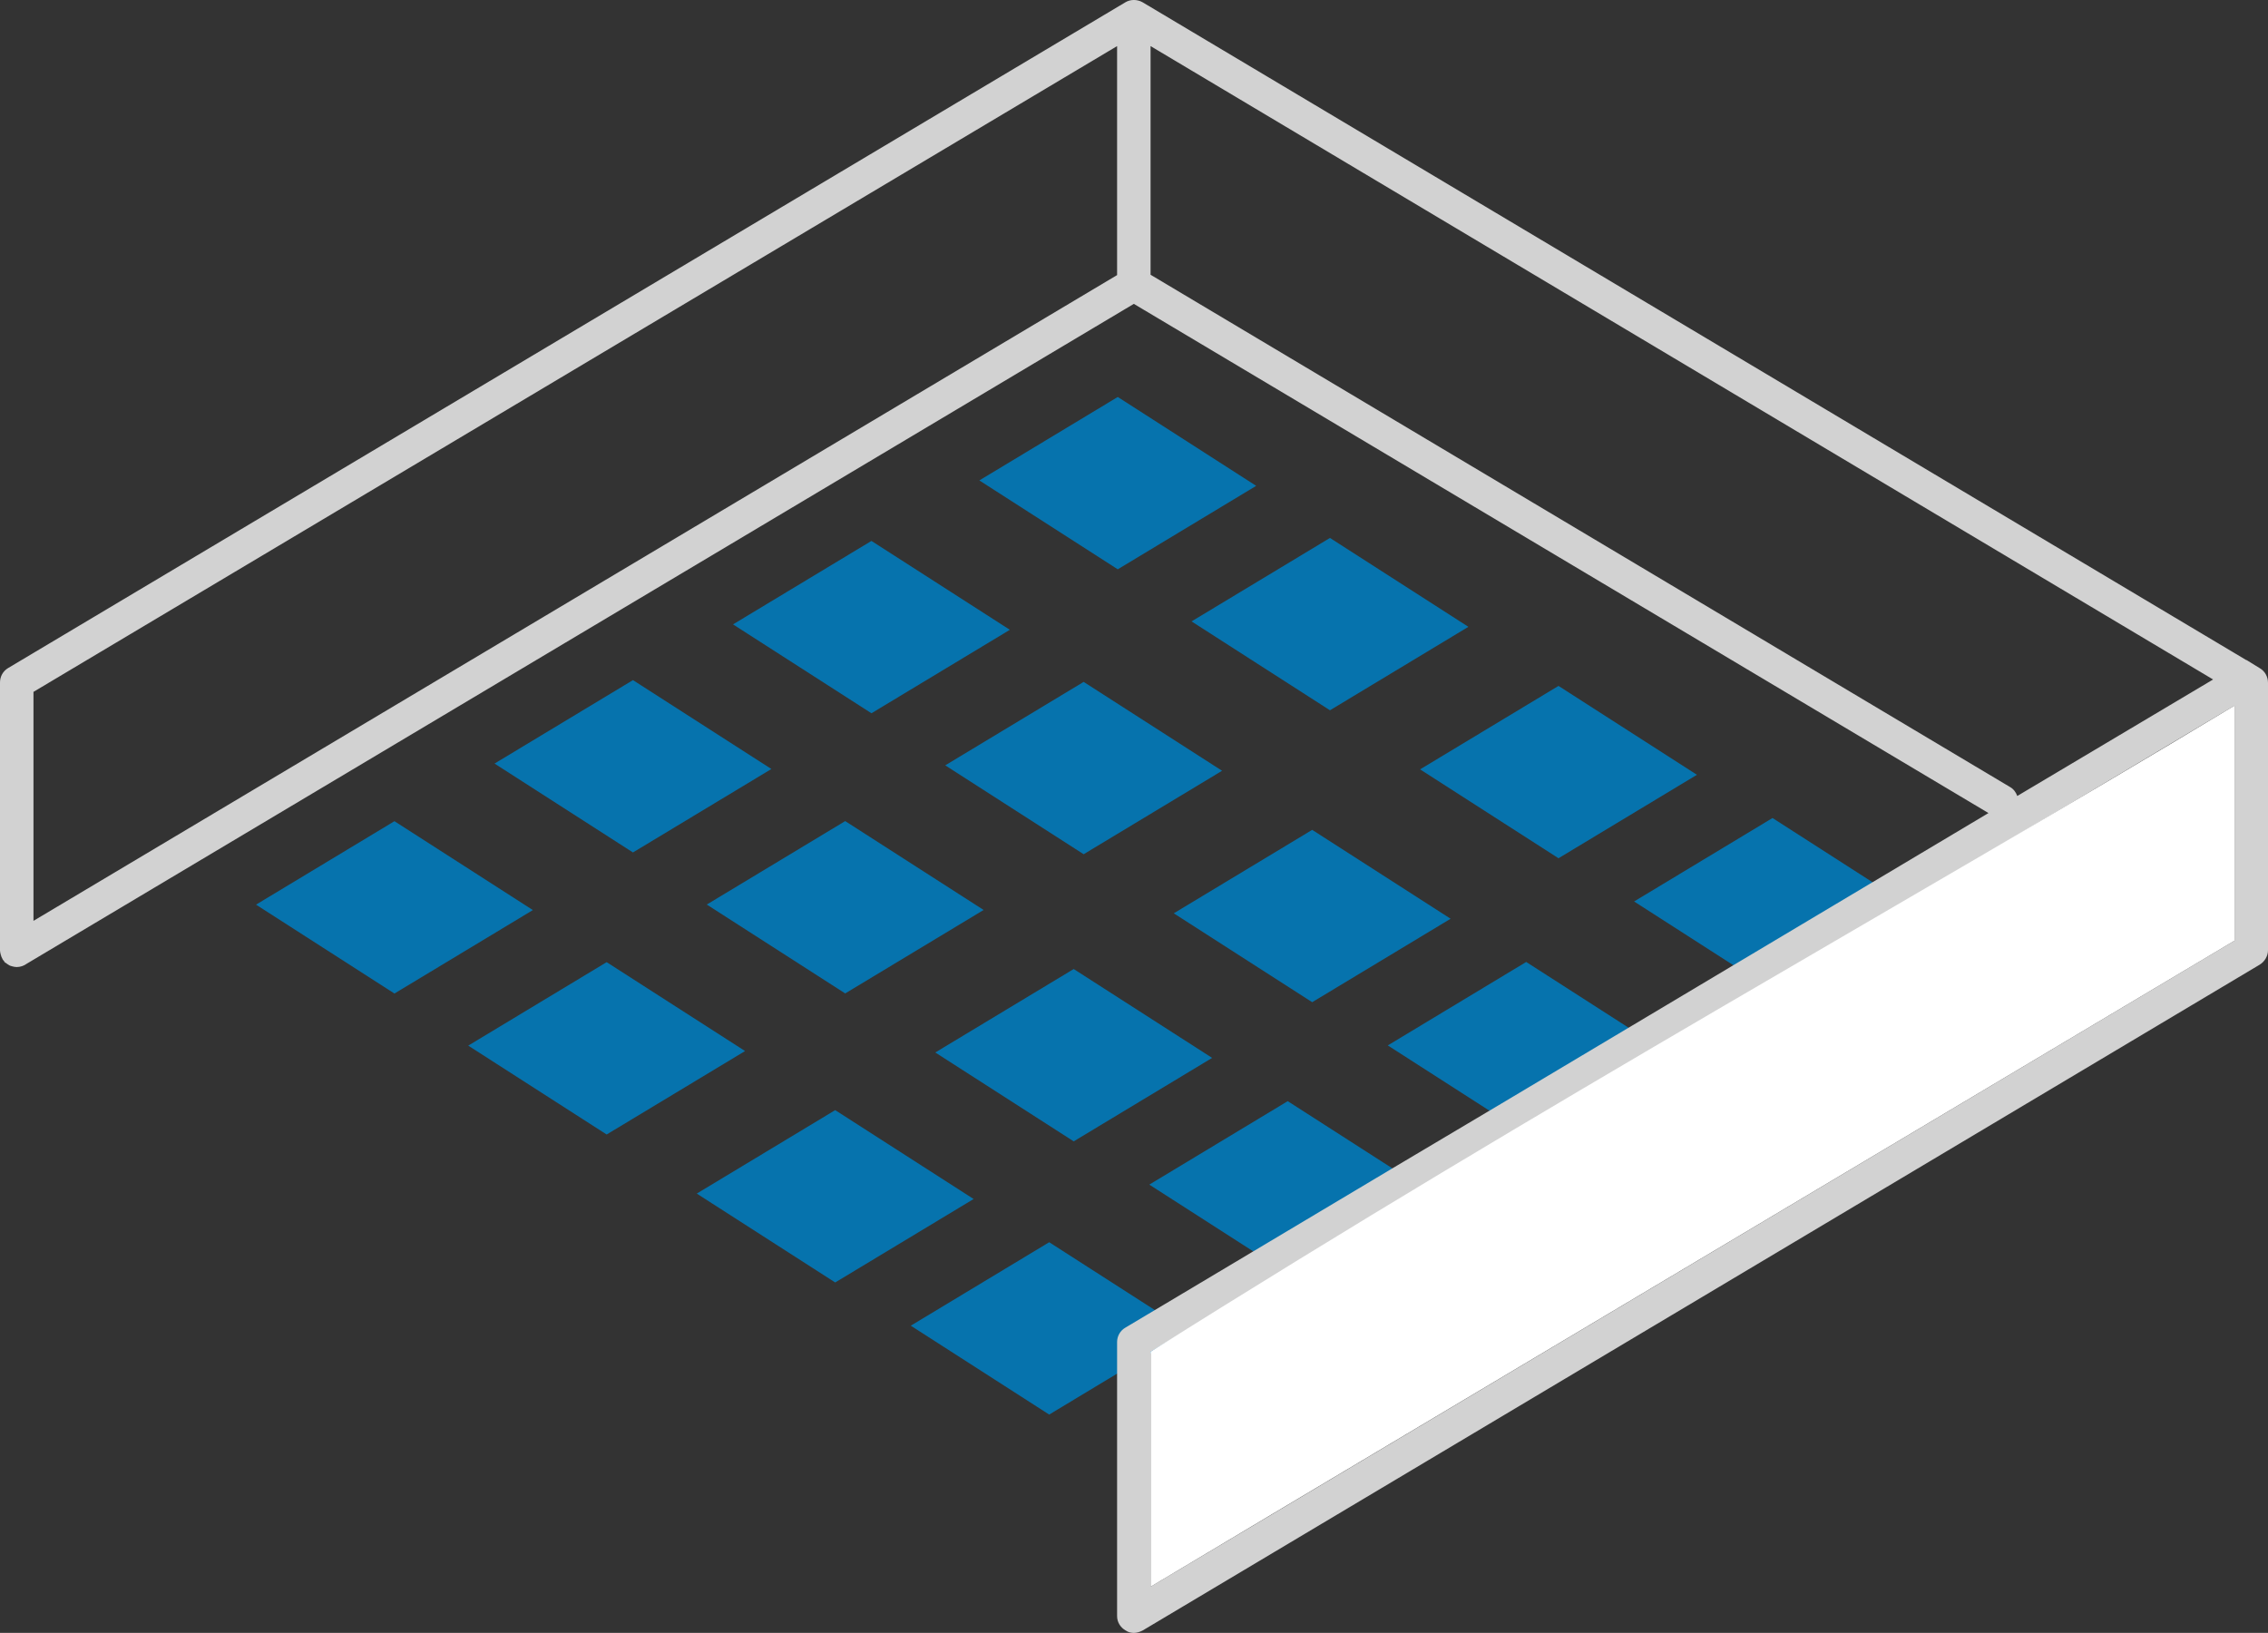<?xml version="1.0" encoding="UTF-8" standalone="no"?>
<svg  xmlns="http://www.w3.org/2000/svg"  width="67.75" height="48.777" viewBox="0 0 67.75 48.777">
  <rect x="0" y="0" width="67.75" height="48.777" fill="#333333" stroke="none"/>
  <g>
    <path d="m 15.918,27.185 -4.135,2.493 -4.135,-2.655 4.135,-2.493 z" style="fill:#0673ad;stroke-width:1.513" />
    <path d="m 23.043,22.971 -4.135,2.493 -4.135,-2.655 4.135,-2.493 z" style="fill:#0673ad;stroke-width:1.513" />
    <path d="m 30.167,18.813 -4.135,2.493 -4.135,-2.655 4.135,-2.493 z" style="fill:#0673ad;stroke-width:1.513" />
    <path d="m 37.525,14.513 -4.135,2.493 -4.135,-2.655 4.135,-2.493 z" style="fill:#0673ad;stroke-width:1.513" />
    <path d="m 22.257,31.396 -4.135,2.493 -4.135,-2.655 4.135,-2.493 z" style="fill:#0673ad;stroke-width:1.513" />
    <path d="m 29.383,27.182 -4.135,2.493 -4.135,-2.655 4.135,-2.493 z" style="fill:#0673ad;stroke-width:1.513" />
    <path d="m 36.506,23.024 -4.135,2.493 -4.135,-2.655 4.135,-2.493 z" style="fill:#0673ad;stroke-width:1.513" />
    <path d="m 43.864,18.724 -4.135,2.493 -4.135,-2.655 4.135,-2.493 z" style="fill:#0673ad;stroke-width:1.513" />
    <path d="m 29.084,35.816 -4.135,2.493 -4.135,-2.655 4.135,-2.493 z" style="fill:#0673ad;stroke-width:1.513" />
    <path d="m 36.209,31.601 -4.135,2.493 -4.135,-2.655 4.135,-2.493 z" style="fill:#0673ad;stroke-width:1.513" />
    <path d="m 43.333,27.444 -4.135,2.493 -4.135,-2.655 4.135,-2.493 z" style="fill:#0673ad;stroke-width:1.513" />
    <path d="m 50.691,23.144 -4.135,2.493 -4.135,-2.655 4.135,-2.493 z" style="fill:#0673ad;stroke-width:1.513" />
    <path d="m 35.477,39.762 -4.135,2.493 -4.135,-2.655 4.135,-2.493 z" style="fill:#0673ad;stroke-width:1.513" />
    <path d="m 42.602,35.548 -4.135,2.493 -4.135,-2.655 4.135,-2.493 z" style="fill:#0673ad;stroke-width:1.513" />
    <path d="m 49.726,31.39 -4.135,2.493 -4.135,-2.655 4.135,-2.493 z" style="fill:#0673ad;stroke-width:1.513" />
    <path d="m 57.084,27.09 -4.135,2.493 -4.135,-2.655 4.135,-2.493 z" style="fill:#0673ad;stroke-width:1.513" />
    <g>
      <path d="m 67.5,19.957 -0.39,-0.24 H 67.1 L 34.13,0.067 c -0.16,-0.09 -0.36,-0.09 -0.51,0 L 0.24,19.957 C 0.09,20.047 0,20.207 0,20.387 v 8 c 0,0.04 0.01,0.08 0.02,0.12 0.01,0.05 0.03,0.09 0.05,0.13 0.01,0.03 0.03,0.05 0.05,0.07 0.01,0.03 0.03,0.05 0.06,0.06 0.02,0.02 0.05,0.04 0.07,0.05 0.04,0.03 0.08,0.04 0.12,0.05 0.04,0.01 0.08,0.02 0.13,0.02 0.11,0 0.22,-0.04 0.3,-0.1 l 33.07,-19.71 25.53,15.21 -14.57,8.69 -3.08,1.83 -8.13,4.85 c -0.16,0.09 -0.25,0.26 -0.25,0.43 v 8.19 c 0,0.18 0.1,0.34 0.26,0.43 0.07,0.05 0.16,0.07 0.24,0.07 0.09,0 0.18,-0.03 0.26,-0.07 L 67.5,28.817 c 0.15,-0.09 0.25,-0.26 0.25,-0.43 v -7.99 c 0,-0.18 -0.09,-0.35 -0.25,-0.44 z M 33.37,8.217 1,27.507 v -6.84 L 33.37,1.377 Z m 1,-0.01 v -6.83 l 31.74,18.92 -5.85,3.48 c -0.04,-0.11 -0.11,-0.21 -0.22,-0.27 z m 32.38,19.891 -32.38,19.3 v -7.02 l 8.07,-4.81 2.74,-1.63 21.57,-12.86 z" style="fill:#d2d2d2" />
    </g>
    <path style="fill:#ffffff" d="M 66.75,28.098 37.991,45.235 34.37,47.398 v -7.02 c 12.061,-7.6 22.196,-13.159 32.38,-19.3 z" />
  </g>
</svg>
